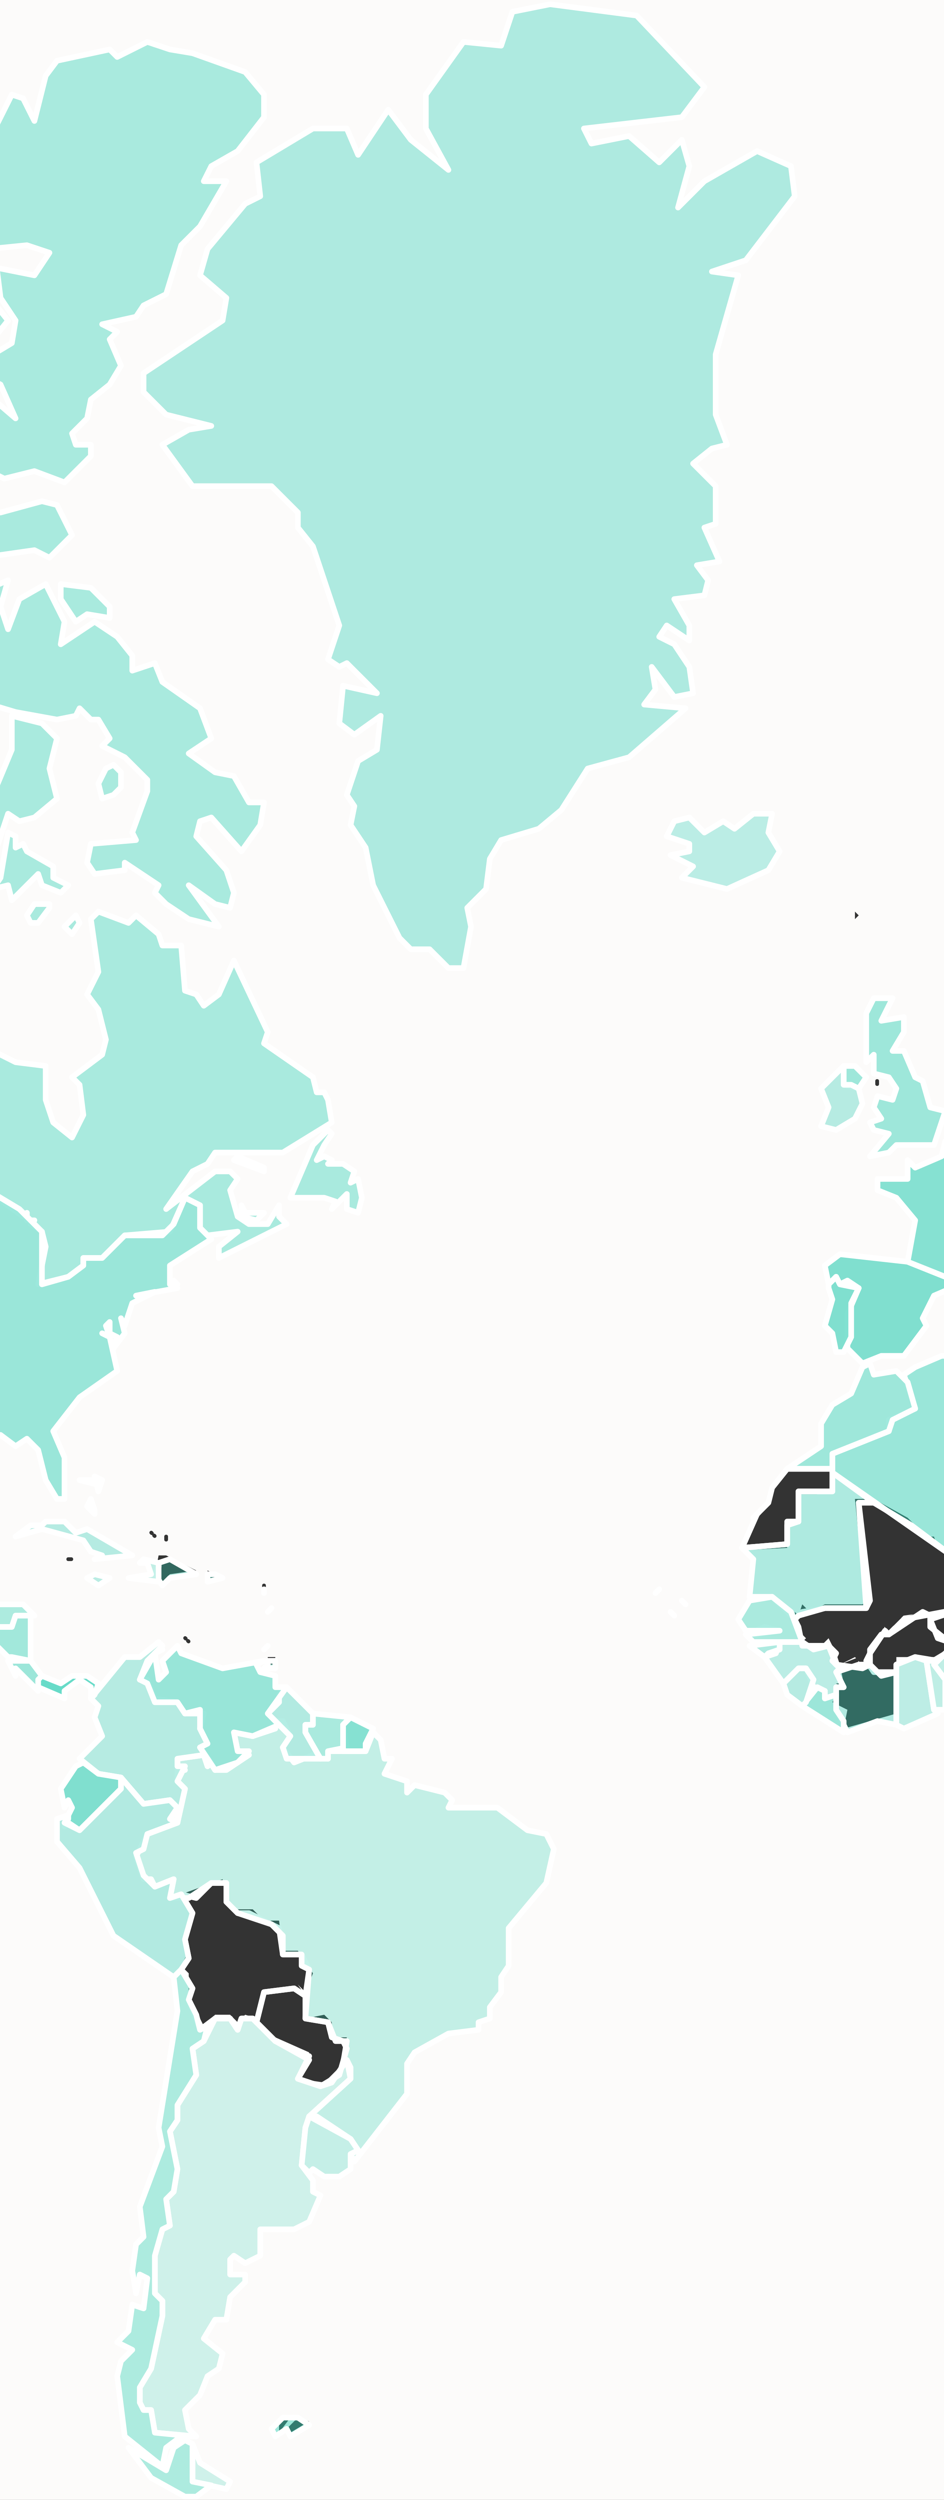 <?xml version="1.0" encoding="UTF-8"?>
<svg id="Camada_2" data-name="Camada 2" xmlns="http://www.w3.org/2000/svg" viewBox="0 0 250.8 664">
  <rect x="0" y="0" width="250.8" height="664" fill="#333333" stroke="none"/>
  <defs>
    <style>
      .cls-1, .cls-2, .cls-3, .cls-4, .cls-5, .cls-6, .cls-7, .cls-8, .cls-9, .cls-10, .cls-11, .cls-12, .cls-13, .cls-14, .cls-15, .cls-16, .cls-17, .cls-18, .cls-19, .cls-20, .cls-21, .cls-22, .cls-23, .cls-24, .cls-25, .cls-26, .cls-27, .cls-28, .cls-29, .cls-30, .cls-31, .cls-32, .cls-33, .cls-34 {
        fill-rule: evenodd;
      }

      .cls-1, .cls-35 {
        fill: #fcfbfa;
      }

      .cls-2 {
        fill: rgba(49, 207, 181, .28);
      }

      .cls-2, .cls-3, .cls-4, .cls-5, .cls-6, .cls-7, .cls-8, .cls-9, .cls-11, .cls-12, .cls-13, .cls-15, .cls-16, .cls-17, .cls-18, .cls-19, .cls-20, .cls-21, .cls-22, .cls-23, .cls-24, .cls-36, .cls-25, .cls-26, .cls-27, .cls-28, .cls-29, .cls-30, .cls-31, .cls-32, .cls-33 {
        stroke: #fff;
        stroke-linecap: round;
        stroke-linejoin: round;
        stroke-width: 1.5px;
      }

      .cls-3 {
        fill: rgba(49, 207, 181, .3);
      }

      .cls-4 {
        fill: rgba(49, 207, 181, .39);
      }

      .cls-5, .cls-34 {
        fill: rgba(49, 207, 181, .48);
      }

      .cls-6 {
        fill: rgba(49, 207, 181, .36);
      }

      .cls-7 {
        fill: rgba(49, 207, 181, .38);
      }

      .cls-8 {
        fill: rgba(49, 207, 181, .47);
      }

      .cls-9 {
        fill: rgba(49, 207, 181, .27);
      }

      .cls-10 {
        fill: rgba(49, 207, 181, .49);
      }

      .cls-11 {
        fill: rgba(49, 207, 181, .31);
      }

      .cls-12 {
        fill: rgba(49, 207, 181, .38);
      }

      .cls-13 {
        fill: rgba(49, 207, 181, .44);
      }

      .cls-14 {
        fill: rgba(49, 207, 181, .41);
      }

      .cls-15 {
        fill: rgba(49, 207, 181, .33);
      }

      .cls-16 {
        fill: rgba(49, 207, 181, .4);
      }

      .cls-17 {
        fill: rgba(49, 207, 181, .46);
      }

      .cls-18 {
        fill: rgba(49, 207, 181, .58);
      }

      .cls-19 {
        fill: rgba(49, 207, 181, .34);
      }

      .cls-20 {
        fill: rgba(49, 207, 181, .39);
      }

      .cls-21 {
        fill: rgba(49, 207, 181, .84);
      }

      .cls-22 {
        fill: rgba(49, 207, 181, .29);
      }

      .cls-23 {
        fill: rgba(49, 207, 181, .22);
      }

      .cls-24 {
        fill: rgba(49, 207, 181, .32);
      }

      .cls-36 {
        fill: none;
      }

      .cls-25 {
        fill: rgba(49, 207, 181, .29);
      }

      .cls-26 {
        fill: rgba(49, 207, 181, .34);
      }

      .cls-27 {
        fill: rgba(49, 207, 181, .36);
      }

      .cls-28 {
        fill: rgba(49, 207, 181, .34);
      }

      .cls-29 {
        fill: rgba(49, 207, 181, .27);
      }

      .cls-30 {
        fill: rgba(49, 207, 181, .61);
      }

      .cls-31 {
        fill: rgba(49, 207, 181, .73);
      }

      .cls-32 {
        fill: rgba(49, 207, 181, .29);
      }

      .cls-33 {
        fill: rgba(49, 207, 181, .35);
      }
    </style>
  </defs>
  <path class="cls-35" d="M227.44,440.43l-4.3,1.7,4-2,.3.3Z"/>
  <path class="cls-35" d="M228.84,441.93l-.8.2v-1l.8.8Z"/>
  <path class="cls-35" d="M231.04,441.23l-1.7.6v-.1l.9-1.3.8.8Z"/>
  <path class="cls-35" d="M233.04,437.13h-.4l.6-.8-.2.8Z"/>
  <path class="cls-35" d="M253.14,437.13l-4-3,.5-.5,3.5,3.5Z"/>
  <path class="cls-35" d="M236.94,433.23l-.8-.2.1-.1,1.2-1.2-.5,1.5Z"/>
  <path class="cls-35" d="M235.54,432.63l-.6-.2v-.3h.1l.5.5Z"/>
  <path class="cls-35" d="M247.44,430.53l-1.3-1.3.9-.9,1.55-.19-1.15,2.39Z"/>
  <path class="cls-35" d="M239.44,429.73l.6-.6,2.8-.4-3.4,1Z"/>
  <path class="cls-35" d="M248.64,428.13h-.05s.05-.1.05-.1v.1Z"/>
  <path class="cls-1" d="M758.14,664.13H-266.86V-.87H758.14v665ZM74.14,646.13l3-4h-3v4ZM76.14,645.13l1,1,5-3-3-1-3,3ZM323.04,560.13l3,3v-2l4-2-3-3-4,4ZM48.14,503.13l3,4-2,6,1,5-2,4,2,2v6l4,8,3-3h4l2,2,2-2,3,1,5,5,9,4-2,4,1,1-2,2,7,1,5-5,1-7h-4v-4l-2-2-5,1v-6l-2-3,2,2,2-5-4-6h-4l-1-8h-4l-3-3h-4l-3-3-1-5-11,4ZM335.04,552.13h2v-4l-3-1,1,5ZM229.14,418.13l2,6-2,2h-10l-4,2-2-2-1,3-1-1,1,5,2,2-1,1,5,1,2-2,2,4,1,3,1,5h-2l1,1-2,4,4,2-1,5,14-4v-15h10l5-3h2l3-3v-2l3-1h2l3,3h15l1-2h2l.3-1,.7,2,3,1,1,7,2,1h-5v2l4.7,5.7-1.7.3-2,6,5,9,.3-.7-.3,1.7-7-1-2,2h4l-2,4,2,2v4l-3,1-2-2-3,3,1,3h-2l3,3h1.5l-1.5,3h12l4,6h4l1-3,5,1,3,11,4-.8v5.8l-5,1v10l3,3,3-1,8,2-5-1-12,3v10l-3,1v8l2,2v4h4l3-5,2,2h4l10.4-11.3.6.3h6l5-7v-10l-8.1-2.7,1.1-.3-1-1,2-2,6-1-1-1,.3-.7,2.7,2.7h2l-1,3,3,3,2-2v-4l-2-3h-2l1-9-3-3h-2l.5.8-5.5-2.8h-1l-1-2v-2l-3-2-1.8-10.6,2.8,4.6,3-5-1,1v-2h-1l-3.8,1,5.8-2-.8-2.3,7.8-.7,2-2v-3l3-3-3-6h-1l3-3,3,1,5,1,2,2h4l3-2,3,1,5-3h4l8-8-7.5-2.5,7.5,1.5,3-3v-6l-13,2-3-3-1.7,2.5-.3-.5,1-1-3,1,1-5-6-6h-6l-4,1-1,5-3,1v2l-3,3v2l-3-3v-4l-3,1,1,3-3,3-5-1-2,2h-6l-3-3-3.6,5.4-.4-.4h-2v-4l-3-2-3.4,2.9,1.4-2.9,3-1-3-5,3-5-1-1,4-2v-12l-21-11h-4v2h-3l-6-3-17,12-4,1-1,9v-8l-3-1v-2l-6-2-1-3h-2l-5-5-9-5h-5l2,20ZM-118.96,541.63c-.3,0-.5.2-.5.5v.8c0,.3.2.5.5.5s.5-.2.5-.5v-.8c0-.3-.2-.5-.5-.5ZM717.04,535.13h4l-8-6h-1l5,6ZM-201.56,528.73c-.2-.2-.5-.2-.7,0-.2.2-.2.5,0,.7l.2.2s.2.1.4.1c0,.1,0,.3.1.4l.2.2c.2.2.5.2.7,0,.2-.2.2-.5,0-.7l-.2-.2s-.2-.1-.4-.1c0-.1,0-.3-.1-.4l-.2-.2ZM-154.56,521.73c-.2-.2-.5-.2-.7,0-.2.2-.2.5,0,.7l.2.2c.1.1.3.1.4.1,0,.2.1.4.1.4l.2.2c.2.2.5.2.7,0,.2-.2.2-.5,0-.7l-.2-.2c-.1-.1-.3-.1-.4-.1,0-.2-.1-.4-.1-.4l-.2-.2ZM-179.86,520.53c-.3,0-.5.2-.5.5v.8c0,.3.2.5.5.5s.5-.2.5-.5v.1s0-.05,0-.08c0,.19.09.37.1.38l.2.2c.1.1.3.1.4.1,0,.2.1.39.1.4l.2.2c.2.2.5.2.7,0,.2-.2.2-.5,0-.7l-.2-.2c-.1-.1-.3-.1-.4-.1,0-.2-.1-.4-.1-.4l-.2-.2c-.2-.2-.5-.2-.7,0-.08.08-.09.21-.1.32v-.02s0-.7,0-.7c0-.3-.2-.5-.5-.5v-.1ZM-159.86,521.63c-.3,0-.5.2-.5.5s.2.5.5.5h.8c.3,0,.5-.2.5-.5s-.2-.5-.5-.5h-.8ZM-182.56,518.73c-.2-.2-.5-.2-.7,0l-.2.2c-.1.1-.1.3-.1.4-.19,0-.39.09-.4.1l-.2.2c-.2.2-.2.5,0,.7.2.2.5.2.7,0l.2-.2c.1-.1.1-.3.1-.4.2,0,.39-.1.4-.1l.2-.2c.2-.2.2-.5,0-.7ZM-162.86,518.63c-.3,0-.5.2-.5.5s.2.5.5.5h.8c.3,0,.5-.2.5-.5s-.2-.5-.5-.5h-.8ZM-169.95,516.63c-.3,0-.5.2-.5.5v.8c0,.3.2.5.5.5s.5-.2.5-.5v-.8c0-.3-.2-.5-.5-.5ZM-173.66,513.73c-.2-.2-.5-.2-.7,0-.2.2-.2.5,0,.7l.2.2c.1.1.3.1.4.1,0,.2.1.4.1.4l.2.2c.2.2.5.2.7,0,.2-.2.2-.5,0-.7l-.2-.2c-.1-.1-.3-.1-.4-.1,0-.2-.1-.4-.1-.4l-.2-.2ZM-260.86,511.63c-.3,0-.5.2-.5.5s.2.5.5.5h.8c.3,0,.5-.2.5-.5s-.2-.5-.5-.5h-.8ZM369.44,503.73c-.2-.2-.5-.2-.7,0-.2.2-.2.5,0,.7l.2.2c.1.1.3.1.4.1,0,.2.1.4.1.4l.2.2c.2.2.5.2.7,0,.2-.2.2-.5,0-.7l-.2-.2c-.1-.1-.3-.1-.4-.1,0-.2-.1-.4-.1-.4l-.2-.2ZM706.14,502.13h2l-3-2,1,2ZM717.14,502.13h2l-1-1-1,1ZM-149.96,498.63c-.3,0-.5.2-.5.5v.8c0,.3.2.5.5.5s.5-.2.5-.5v-.8c0-.3-.2-.5-.5-.5ZM700.14,499.13l3-1h-2l-1-1v2ZM601.14,497.13l1,1,6-2-1-1h-4l-2,2ZM693.14,495.13h2l-1-1-1,1ZM264.44,469.73c-.2-.2-.5-.2-.7,0-.2.2-.2.5,0,.7l.2.2s.2.1.4.1c0,.1,0,.3.1.4l.2.2c.2.2.5.2.7,0,.2-.2.2-.5,0-.7l-.2-.2s-.2-.1-.4-.1c0-.1,0-.3-.1-.4l-.2-.2ZM273.04,468.13l5-1v-2h-4l-1,3ZM570.14,458.13l2,2,1-3-3,1ZM734.04,453.63c-.3,0-.5.2-.5.5h.1c0,.3.2.5.5.5h.7c.3,0,.5-.2.5-.5s-.2-.5-.5-.5h-.8ZM674.04,445.63c-.3,0-.5.2-.5.5v.8c0,.3.2.5.5.5s.5-.2.5-.5v-.8c0-.3-.2-.5-.5-.5ZM542.14,405.13l-1-1-2,2-2-2,2,4-.2.2-2.8-2.2-1-1v4l-1-1-3,2v2l3,3-1,5,1,1,3-3h4l6,8-2,4h6l1-5v10l-9,7h2l-1,5,3-2v-3l2,2,1-3,7-3-1-11-9-9v-4l3-3-1-1,4-2h-2l-2-4-3-1-4,2ZM71.14,442.13h2v-2h-2v2ZM49.54,434.73c-.2-.2-.5-.2-.7,0-.2.2-.2.5,0,.7l.2.2s.2.1.4.1c0,.1,0,.3.1.4l.2.2c.2.2.5.2.7,0s.2-.5,0-.7l-.2-.2s-.21-.1-.4-.1c0-.1,0-.3-.1-.4l-.2-.2ZM658.34,431.83c-.2-.2-.5-.2-.7,0l-.2.2s-.1.21-.1.4c-.1,0-.3,0-.4.1l-.2.2c-.2.2-.2.5,0,.7.2.2.5.2.7,0l.2-.2s.1-.2.1-.4h.3l.1-.1.2-.2c.2-.2.2-.5,0-.7ZM661.34,426.83c-.2-.2-.5-.2-.7,0l-.2.2s-.1.21-.1.4c-.1,0-.3,0-.4.1l-.2.2c-.2.2-.2.5,0,.7.2.2.5.2.7,0l.2-.2s.1-.2.1-.4c.1,0,.3,0,.4-.1l.2-.2c.2-.2.2-.5,0-.7ZM70.14,420.63c-.3,0-.5.2-.5.5v.8c0,.3.2.5.5.5s.5-.2.5-.5v-.8c0-.3-.2-.5-.5-.5ZM41.14,418.13l2,2,2-2,7-1-8-4h-2l-1,5ZM55.14,419.13h4l-4-2v2ZM18.14,413.63c-.3,0-.5.2-.5.5s.2.5.5.5h.8c.3,0,.5-.2.5-.5s-.2-.5-.5-.5h-.8ZM209.14,390.63l-3.9,5-1,4-2.5,3-2,3-1,2-1.6,4h2.6l9.4-.5v-5.5l3.1-1v-7.75h4.7l4.2-.25v-6.5h-9.9l-2.1.5ZM44.14,407.63c-.3,0-.5.2-.5.5v.8c0,.3.2.5.5.5s.5-.2.5-.5v-.8c0-.3-.2-.5-.5-.5ZM40.54,406.73c-.2-.2-.5-.2-.7,0-.2.2-.2.5,0,.7l.2.2s.2.1.4.1c0,.1,0,.3.1.4l.2.2c.2.2.5.2.7,0s.2-.5,0-.7l-.2-.2s-.21-.1-.4-.1c0-.1,0-.3-.1-.4l-.2-.2ZM571.44,404.83c-.2-.2-.5-.2-.7,0l-.2.2s-.1.2-.1.4c-.1,0-.3,0-.4.1l-.2.2c-.2.2-.2.5,0,.7.2.2.5.2.7,0l.2-.2s.1-.2.1-.4c.1,0,.3,0,.4-.1l.2-.2c.2-.2.2-.5,0-.7ZM474.14,383.13v2l3,3,1-1,3,3h6l3,3,7-1v-4l-3,1-6-2-9-7h-2l-3,3ZM499.14,389.13l1,3h8l-2-4-3-1-4,2ZM438.14,284.13l-18,4v2l3,3h-4l1,3-3,1,4,3-1,3-3-1-2,2-3-3h-4l-3,3-4-2v2l-2-4h-4v-2l-2,2-2-2-7,6,1,3-4-2-2,2v6l2,3h2l3,6,6-3,5,1-1,5,2,1h-6l-1,1,2,2h-4l5,7h2v4l2-1,4,4h-6l.9,4.3-.9-.3,1,1v-.67l2,.67h-2v2l1-1,2,2-1,5,10-3,8,4v2l3,1,.8,2.2-.8.8-2,8,1,5,3,1v2l-3,3,13,1,3-1-1-3,5-2-1-1,5-1v-2l3-3-1-1,3-1,2-4-1-3,8.7-4.3,1.3.3v-4l-3-1-.9-2.8.9-.2,2-4h6v-2h4l6-5-6-2h2l4,2,2-4-2-4,1-2h-2l5-2,3,1-1-3,2-6,6,2,2-2-1-4,4-2,1-3-2-2-2,2-6-7-5,1-4-2-2,2-4-10-6-6,1-1-9,5v-4h-6l-2-6h-6l-3,3ZM343.14,376.63c-.3,0-.5.2-.5.5s.2.5.5.5h.8c.3,0,.5-.2.5-.5s-.2-.5-.5-.5h-.8ZM346.14,372.63c-.3,0-.5.2-.5.5v.5c0,.3.2.5.5.5-.3,0-.5.2-.5.5v1c0,.3.2.5.5.5-.3,0-.5.2-.5.5v.5c0,.3.2.5.5.5s.5-.2.5-.5v-.5c0-.3-.2-.5-.5-.5.3,0,.5-.2.5-.5v-1c0-.3-.2-.5-.5-.5.3,0,.5-.2.5-.5v-.5c0-.3-.2-.5-.5-.5ZM615.14,338.13l-1-1-4,2,1,3-5-2-1,3h-2l-3,3v2l1-1,2,2-2,4,2,2,5.1-1.3-2.1,1.3,1,3h-2l2,4-2,2,1,3,8-4v-6l-3-5-.3.2-.7-2.2h-2l2-4,1,1,4-4v-4l1,1v-2h2l-2-3-1,3ZM342.84,363.43l-2.7.7h-1l1.5.5.5.5.2-.2.8.2-.5-.5,1.2-1.2,1.3-.3h-1l-.3.3ZM466.14,364.13l1-1h-2l1,1ZM381.14,342.13l-3-2v3h-2v1.8l-1.3-1.8-.7-1h-4v4l4,2.4v1.6l3,1,1.5-1.5.5.5,2-2h2l1,5,3-7h2l-4-6-4,2ZM281.04,306.13l-1-1,5,7h3l-1,1-3-1v2h-2l1,3h-10v1.7l-2-2.7h-1l-7,5v2l2-2,1,3,4-2,2,2,1-3,1,1,2-2h-2l-.8-1h7.8v2l7,1,4-2,1-1.7v3.7l6,2,1-.2v4.2l-1-1-5-1h-3l1,5,7,6-1-1,3-3v-3l1,1-1,3h4l-2,4,2,2-1,2h6v-4h-1l2-2v-6l-4-2v-2h-2l-1-3h-1l4-1-1-1,3-3v-2h2v-2l-1,1-4-2h-.67c.38-.08,4.67-2,4.67-2l-2-2h-6l-3-1-3-3-3,1-1-3-5-1-6,4ZM524.14,301.13l2,4-2,2h-8l-7-5-13,9v2l7,3,2,4-1,7h8l6,4v2l3,3,14,1,2,2,8,2,8-4h6l5-5-1-3,2-2,5,1,12-8,5,1v-2l-4-4h-8l3-8-2-1-2,1-3-2-4,4-1-1-8,2-12-6-6,2-4-6-6-2-2-1-4,4ZM282.44,330.73c-.2-.2-.5-.2-.7,0l-.2.2c-.1.1-.1.3-.1.4-.2,0-.39.1-.4.1l-.2.2c-.2.2-.2.5,0,.7.2.2.5.2.7,0l.2-.2c.1-.1.1-.3.1-.4.2,0,.39-.1.4-.1l.2-.2c.2-.2.2-.5,0-.7ZM322.04,314.13l4,6,1,5,2-4,3,1-2-2-1-5-4-2-3,1ZM262.04,307.13l2,2-1-3-1,1ZM321.04,281.13v2h-2v4l-1-1-5,3,1,5-2,1,2,4,4-2,5,1,2,2h8l1-3h2l-1-5,4-2-3-1,1-1-3-3v-4l-2-2-6-2-5,4ZM233.04,286.63c-.3,0-.5.2-.5.5v.8c0,.3.2.5.5.5s.5-.2.5-.5v-.8c0-.3-.2-.5-.5-.5ZM305.14,256.63c-.3,0-.5.2-.5.5s.2.5.5.5h.8c.3,0,.5-.2.5-.5s-.2-.5-.5-.5h-.8ZM303.14,253.63c-.3,0-.5.2-.5.5v.5c0,.3.2.5.5.5-.3,0-.5.2-.5.5v.5c0,.3.2.5.5.5s.5-.2.5-.5v-.5c0-.3-.2-.5-.5-.5.3,0,.5-.2.5-.5v-.5c0-.3-.2-.5-.5-.5ZM305.14,253.63c-.3,0-.5.2-.5.5v.8c0,.3.2.5.5.5s.5-.2.5-.5v-.8c0-.3-.2-.5-.5-.5ZM227.14,244.13l1-1-1-1v2Z"/>
  <path class="cls-23" d="M60.14,661.13l-9-2v-10l2,5,8,5-1,2ZM61.14,536.13l2,3,1-3h3l6,6,9,4-3,6,6,2,3-1,4-6,1,5-11,10-1,3-1,10,3,4v3l2,1-3,7-4,2h-9v7l-4,2-3-2-1,1v4h4v2l-4,4-1,6h-3l-3,5,5,4-1,4-3,2-2,5-4,4,1,5,2,2-11-1-1-6h-2l-1-2v-4l3-5,3-14v-4l-2-2v-10l2-7,2-1-1-7,2-2,1-6-2-10,2-3v-4l5-8-1-7,3-2,3-6h4Z"/>
  <path class="cls-36" d="M67.14,536.13h-3l-1,3-2-3h-4l-4,3-3-8,1-3-3-5,2-3-1-5,2-7-3-5,4,1,4-4h4v5l3,3h3l8,4,1,7h5l2,4-1,7-3-2-8,1-2,8-1-1Z"/>
  <path class="cls-2" d="M82.14,562.13l11-10v-3l-1-2-1,1,1-6h-3l-2-5-6-1,1-13-2-1v-3h-5v-5l-3-3-9-3-3-3v-5h-4l-6,4h-5l1-5-5,2-1-2h-2l-2-6,3-6,8-3,2-9-2-2v-3h2l-2-1v-2l7-1,1,3,1-1,1,2h3l6-4-3-1-1-5,5,1,6-2v-2h2l2,4-2,3,3,4,5-2,4,1v-2h10l2-5,2,2,1,5h2l-2,4,6,2v3l2-2,8,2,2,2-1,2h13l8,6,5,1,2,4-2,9-10,12v10l-2,3v4l-3,4v3l-3,1v2l-8,1-9,5-2,3v8l-14,18-1-2,2-1-2-3-9-6h-2Z"/>
  <path class="cls-4" d="M51.14,649.13v10l5,1-4,3h-3l-9-5-6-8,10,6,2-6,3-2,2,1ZM52.14,535.13l1,4,2-1-1,4-3,2,1,7-5,8v4l-2,3,2,10-1,6-2,2,1,7-2,1-2,7v10l2,2v4l-3,14-3,5v4l1,2h2l1,6,10,1h-3l-4,3-1,5-10-8-2-16,1-4,3-3-4-2,3-3,1-7,3,1,1-8-2-1-1,5-1-6,1-7,2-2-1-8,6-16-1-5,5-31-1-9,2-2,3,5-1,3,2,4Z"/>
  <path class="cls-19" d="M32.14,472.13l-6-1-5-4,6-6-2-5,1-3-2-2,9-11h4l5-4,1,1-4,4-2,5h2l2,5,6,1,2,3h5l-1,4,2,4-2,1,3,4-1,1-1-3-7,1v2h2l-2,4,2,2-2,9v-4l-2-2-7,1-6-7Z"/>
  <path class="cls-30" d="M18.14,482.13l1-2-1-2-1,2-1-5,4-6,2-1,4,3,6,1v3l-11,11-3-2-1,1,1-2v-1Z"/>
  <path class="cls-6" d="M76.14,448.13l7,7v3h-2v2l4,7h-9l-1-3,2-3-6-6,3-3v-2l2-2Z"/>
  <path class="cls-27" d="M48.14,523.13l-2,2-16-11-9-18-6-7v-6l3-1-1,2,4,2,11-11v-3l6,7,7-1,2,2-2,3,2,1-8,3-1,4-2,1,2,6,3,3,5-2-1,5,3-1,3,5-2,7,1,5-2,3Z"/>
  <path class="cls-36" d="M68.14,537.13l2-8,8-1,3,2v6l6,1,1,4,3,1,1,2-2,7-5,3-6-2,3-5-9-5-5-5Z"/>
  <path class="cls-16" d="M83.14,455.13l10,1-2,2,1,6-5,1v2h-2l-4-7v-2h2v-3Z"/>
  <path class="cls-29" d="M82.14,562.13l11,6,2,3-2,1v4l-3,2h-4l-3-2-1,1-2-2,1-10,1-3Z"/>
  <path class="cls-10" d="M41.14,439.13l1,7,2-2-1-3,4-4,1,2,11,4,11-2-2,1,1,2,4,1v3h3l-5,7,3,3-7,3-5-1,1,5h3l-3,3-6,2-4-6,2-1-2-4v-5l-4,1-2-3h-6l-2-5-2-1,4-7Z"/>
  <path class="cls-36" d="M43.14,438.13l-2,1M41.14,439.13l1,7,2-2-1-3,4-4,1,2,11,4,11-2-2,1,1,2,4,1v3h3l-5,7,3,3-7,3-5-1,1,5h3l-3,3-6,2-4-6,2-1-2-4v-5l-4,1-2-3h-6l-2-5-2-1,4-7Z"/>
  <path class="cls-13" d="M25.14,402.13l-2-2,1-2,1,3v1ZM25.14,394.13l-4-1h4v1ZM27.14,393.13l-1,3-1-4,2,1Z"/>
  <path class="cls-14" d="M65.14,322.13h5l-2,2-4-1v-3l1,2ZM70.14,311.13l-8-3,1-1,7,3v1ZM-104.86,314.13l-6-2-8-7,7,1,3,4,3,1,1,3ZM86.14,304.13l-2,4,2-1,2,1-1,1h4l3,2-1,3,2-1,1,5-1,4-3-1v-4l-4,4,1-2-3-1h-9l6-14,4-4,1,1-2,3ZM-132.86,288.13h4l-1,6,3,3-6-7v-2ZM21.14,245.13l-2,3-2-2,3-3,1,2ZM13.14,241.13l-3,4h-2l-1-2,2-3h4v1ZM4.14,222.13v3l2-1,1,2,7,4v3l4,2-2,2-5-2-1-3-7,7-1-4-4,1,2-3,2-12,2,1ZM30.14,211.13l-3,1-1-4,2-4,2-1,2,2v4l-2,2ZM-25.86,196.13l-2,3-4-2-2,1-4-4,3-2,2-4,5,5,2,3ZM-11.86,193.13v8l4-6,4,5-1,6,3,5,5-12v-9l8,2,4,4-2,8,2,8-6,5-4,1-3-2-4,12-4,4-4,1-2,3v4l-7,5-3,7-1,11,4,1,2,9,4-1,6,2,5,5,6,3,8,1v9l2,6,5,4,3-6-1-8-2-2,8-6,1-4-2-8-3-4,3-6-2-14,2-2,8,3,2-2,6,5,1,3h5l1,12,3,1,2,3,4-3,4-9,9,19-1,3,13,9,1,4h2l1,2,1,6-13,8h-18l-2,3-4,2-7,10,13-10h4l2,2-2,3,2,7,3,2h5l3-5v3l2,2-18,9v-3l5-4-8,1-2-2v-6l-4-2-4,9-12,1-6,6h-5v2l-4,3-8,2,2-10-1-4-3-2,1-1h-2v-2l-1,1-11-8h-10l-7-2-2-3-1,2h-78l-8-7-5-1-2-7-3-2-4-8,1-8-5-3-4-10-6-7-6,4-4-6-6-1v-64l13,6,6-6,4,1,9-5,2,3,3-6,6,8,4-5v6l4-1,1-3,18,9,3-1,4,4-4,4,13,1,2-2,3,5,3-4-3-3,2-3,6-1,5,6,3-1,5,4,9-1v-5l2-1,5,2v7l1-6,3,1,1-8-6-9v-9l3-7,4,2,3,4,4,10-3,4,5,1ZM-78.86,161.13l-1,5,6-3,4,4,3-4,3,3,2,9,2-4-2-10h5l3,4,3,16,10,8-1,4h-4l2,3-1,3-14-3-5,3-12,2-2-4-4-2-2,1-4-6,7-3,4,1,3-2-5-2-10,1-2-4,7-3-10-2,5-11,7-6,3,2ZM-50.86,158.13l-3,7-4-7,1-2h4l2,2ZM29.14,161.13v3l-6-1-3,2-4-6v-4l8,1,5,5ZM.14,161.13l2,6,3-8,7-4,5,10-1,6,9-6,6,4,4,5v4l6-2,2,5,10,7,3,8-6,4,7,5,5,1,4,7h4l-1,6-5,7-8-9-3,1-1,4,8,9,2,6-1,4-4-1-7-5,8,11-8-2-6-4-3-3,1-2-9-6v2l-8,1-2-3,1-5,12-1-1-2,4-11v-3l-6-6-6-3,2-2-3-5h-2l-3-3-1,2-5,1-11-2-10-3-3-3,3-4h-4l-1-9,3-9,3-4,7-3-2,7ZM-38.86,154.13l3,2,5-1,1,3-3,4,4,4v9l-5,3h-3l-1-4-8-7,1-3,5,1-3-6,4-5ZM-18.86,164.13l-3,7h-3l-2-13,1-4,3-3h6l6,3-5,9-3,1ZM-96.86,177.13l-7,5-2-4-6-5,5-18-2-6,9-1,4,2h8l5,8-10,9-4,6v4ZM-19.86,142.13l-2,4-4-1-3-3,1-5,4-3,3,4,1,4ZM-33.86,122.13l2,5-1,15-5,1-3-2v-7l-5,1v-9l3,1,5-5,4,1v-1ZM-61.86,128.13l1,4,3-2,3,1-1,10-10,2-7,5h-5v-3l6-5-13,1-4-2,4-11,3-4,8,5,5,6,5,1-4-11,2-4,3,1,1,6ZM-22.86,117.13l3,4h5l3,4-1,4,4,3,1,3,8,1,11-3,4,1,4,8-6,6-4-2-14,2-12-5-1-11-3-6-6-1-3-4,1-5,6,1ZM-84.86,110.13v10l-2,4h-3l-5,6-5,1-3-2,10-18,5,1,3-2ZM-20.86,111.13h-7v-4h5l2,3v1ZM-66.86,109.13l-6,4-4-5,2-4,5-1,4,2-1,4ZM-65.86,96.13l-3,3h-5v-2l4-4,4,3ZM-26.86,104.13l-4,3-2-3-2-12,6,2,3,5-1,5ZM-38.86,100.13l1,6-4-1-5-5h-6l3-5-4-3v-6l6,2,7,6,2,6ZM-1.86,80.13l4,5-4,5-5,11-5,1-6-2-3-6v-5l2-4h-5l-3-5-2-8,4-13,3-1-1-4,6-1,4,10,9,7,2,10ZM51.14,14.13l14,5,5,6v6l-7,9-7,4-2,4h6l-7,12-5,5-4,13-6,3-2,3-9,2,4,2-2,2,3,7-3,5-5,4-1,5-4,4,1,3h4v3l-7,7-8-3-8,2-4-2h-6v-6l5-3-1-10,2-1,7,6L.14,102.13l-4-2,2-6,5-3,1-6L.14,79.13l-1-8,10,2,4-6-6-2-10,1-5-6-6-13-1-6L-.86,33.13l4-8,3,1,3,6,3-12,3-4,14-3,2,2,8-4,6,2,6,1Z"/>
  <path class="cls-36" d="M-53.86,165.13l-3-4h-5l2,10-2,4-2-9-3-3-3,4-4-4-6,3,1-5-3-2-7,6-5,11,10,2-7,3,2,4,10-1,5,2-3,2-4-1-7,3,4,6,2-1,4,2,2,4,12-2,5-3,14,3,1-3-2-3h4l1-4-10-8-3-16ZM-53.86,165.13l3-7-2-2h-4l-1,2,4,7ZM65.14,322.13h5l-2,2-4-1v-3l1,2ZM70.14,311.13l-8-3,1-1,7,3v1ZM-104.86,314.13l-6-2-8-7,7,1,3,4,3,1,1,3ZM86.14,304.13l-2,4,2-1,2,1-1,1h4l3,2-1,3,2-1,1,5-1,4-3-1v-4l-4,4,1-2-3-1h-9l6-14,4-4,1,1-2,3ZM-132.86,288.13h4l-1,6,3,3-6-7v-2ZM21.14,245.13l-2,3-2-2,3-3,1,2ZM13.14,241.13l-3,4h-2l-1-2,2-3h4v1ZM4.14,222.13v3l2-1,1,2,7,4v3l4,2-2,2-5-2-1-3-7,7-1-4-4,1,2-3,2-12,2,1ZM30.14,211.13l-3,1-1-4,2-4,2-1,2,2v4l-2,2ZM-25.86,196.13l-2,3-4-2-2,1-4-4,3-2,2-4,5,5,2,3ZM-11.86,193.13v8l4-6,4,5-1,6,3,5,5-12v-9l8,2,4,4-2,8,2,8-6,5-4,1-3-2-4,12-4,4-4,1-2,3v4l-7,5-3,7-1,11,4,1,2,9,4-1,6,2,5,5,6,3,8,1v9l2,6,5,4,3-6-1-8-2-2,8-6,1-4-2-8-3-4,3-6-2-14,2-2,8,3,2-2,6,5,1,3h5l1,12,3,1,2,3,4-3,4-9,9,19-1,3,13,9,1,4h2l1,2,1,6-13,8h-18l-2,3-4,2-7,10,13-10h4l2,2-2,3,2,7,3,2h5l3-5v3l2,2-18,9v-3l5-4-8,1-2-2v-6l-4-2-4,9-12,1-6,6h-5v2l-4,3-8,2,2-10-1-4-3-2,1-1h-2v-2l-1,1-11-8h-10l-7-2-2-3-1,2h-78l-8-7-5-1-2-7-3-2-4-8,1-8-5-3-4-10-6-7-6,4-4-6-6-1v-64l13,6,6-6,4,1,9-5,2,3,3-6,6,8,4-5v6l4-1,1-3,18,9,3-1,4,4-4,4,13,1,2-2,3,5,3-4-3-3,2-3,6-1,5,6,3-1,5,4,9-1v-5l2-1,5,2v7l1-6,3,1,1-8-6-9v-9l3-7,4,2,3,4,4,10-3,4,5,1ZM29.14,161.13v3l-6-1-3,2-4-6v-4l8,1,5,5ZM.14,161.13l2,6,3-8,7-4,5,10-1,6,9-6,6,4,4,5v4l6-2,2,5,10,7,3,8-6,4,7,5,5,1,4,7h4l-1,6-5,7-8-9-3,1-1,4,8,9,2,6-1,4-4-1-7-5,8,11-8-2-6-4-3-3,1-2-9-6v2l-8,1-2-3,1-5,12-1-1-2,4-11v-3l-6-6-6-3,2-2-3-5h-2l-3-3-1,2-5,1-11-2-10-3-3-3,3-4h-4l-1-9,3-9,3-4,7-3-2,7ZM-38.86,154.13l3,2,5-1,1,3-3,4,4,4v9l-5,3h-3l-1-4-8-7,1-3,5,1-3-6,4-5ZM-18.86,164.13l-3,7h-3l-2-13,1-4,3-3h6l6,3-5,9-3,1ZM-96.86,177.13l-7,5-2-4-6-5,5-18-2-6,9-1,4,2h8l5,8-10,9-4,6v4ZM-19.86,142.13l-2,4-4-1-3-3,1-5,4-3,3,4,1,4ZM-33.86,122.13l2,5-1,15-5,1-3-2v-7l-5,1v-9l3,1,5-5,4,1v-1ZM-61.86,128.13l1,4,3-2,3,1-1,10-10,2-7,5h-5v-3l6-5-13,1-4-2,4-11,3-4,8,5,5,6,5,1-4-11,2-4,3,1,1,6ZM-22.86,117.13l3,4h5l3,4-1,4,4,3,1,3,8,1,11-3,4,1,4,8-6,6-4-2-14,2-12-5-1-11-3-6-6-1-3-4,1-5,6,1ZM-84.86,110.13v10l-2,4h-3l-5,6-5,1-3-2,10-18,5,1,3-2ZM-20.86,111.13h-7v-4h5l2,3v1ZM-66.86,109.13l-6,4-4-5,2-4,5-1,4,2-1,4ZM-65.86,96.13l-3,3h-5v-2l4-4,4,3ZM-26.86,104.13l-4,3-2-3-2-12,6,2,3,5-1,5ZM-38.86,100.13l1,6-4-1-5-5h-6l3-5-4-3v-6l6,2,7,6,2,6ZM-1.86,80.13l4,5-4,5-5,11-5,1-6-2-3-6v-5l2-4h-5l-3-5-2-8,4-13,3-1-1-4,6-1,4,10,9,7,2,10ZM51.14,14.13l14,5,5,6v6l-7,9-7,4-2,4h6l-7,12-5,5-4,13-6,3-2,3-9,2,4,2-2,2,3,7-3,5-5,4-1,5-4,4,1,3h4v3l-7,7-8-3-8,2-4-2h-6v-6l5-3-1-10,2-1,7,6L.14,102.13l-4-2,2-6,5-3,1-6L.14,79.13l-1-8,10,2,4-6-6-2-10,1-5-6-6-13-1-6L-.86,33.13l4-8,3,1,3,6,3-12,3-4,14-3,2,2,8-4,6,2,6,1Z"/>
  <path class="cls-8" d="M10.14,449.13l-6-6v2l-2-4h6l3,4-1,3v1Z"/>
  <path class="cls-33" d="M12.14,404.13h5l3,3,3-1,12,7-10,1,2-1-3-1-2-3-11-3-7,2,4-3h3l1-1Z"/>
  <path class="cls-28" d="M42.14,415.13l3-1,7,4-7,1-2,2-2-3,1-2v-1Z"/>
  <path class="cls-22" d="M38.14,414.13l4,1v5l-8-1,6-1-1-3h-2l1-1Z"/>
  <path class="cls-20" d="M-1.86,435.13l-2-3-4-2,4-4H6.14l3,3h-5l-1,3H-.86v3h-1Z"/>
  <path class="cls-15" d="M25.14,418.13l4,1-3,2-3-2,2-1Z"/>
  <path class="cls-13" d="M2.14,440.13l-5-5H-.86v-3H3.14l1-3h4v12l-5-1h-1Z"/>
  <path class="cls-31" d="M24.14,451.13v-3l-3-2-4,3v2l-7-3v-2l1-1,5,2,3-2h4l3,2-1,3-1,1Z"/>
  <path class="cls-34" d="M-195.86,417.13h-2v-4l4,2-2,1v1ZM-199.86,410.13l-2,1,1-1h1ZM-201.86,410.13h-2l1-1,1,1ZM-206.86,408.13h-2l2-1v1ZM-23.86,310.13l2,3,13,3,4-1,10,6,6,6v14l7-2,4-3v-2h5l6-6h10l3-3,3-7,4,2v6l3,3-11,7v5h2l-1-1,1,2-11,2,5-1-6,3-2,6-1-2,1,4-3,4,1-3-2-1v-3l-1,1,1,3,2,9-10,7-7,9,3,7v11h-2l-3-5-2-8-3-3-3,2-4-3H-7.86v4l-13-2-8,5-2,3,1,5-6-2-1-4-6-7h-2l-2,3-3-1-3-5-4-3-13,1-11-4,1-1-7,1-2-4-8-3v-2l-6-8,1-1-4-4-2-6,2-20-3-11,1-1,4,2,1,4v-8H-24.86v-2h1ZM-188.86,273.13l-3,2-2-1v-3l3-2h3l1,2-2,2ZM-224.86,258.13l-2,1-3-3h5v2ZM-241.86,234.13l1,2,2-1,5,3-2,2-3-3h-4l1-3ZM-194.86,179.13l2,4,6-1v2l4,2,3-1,14,4,4-1,7,4v64l6,1,4,6,6-4,6,7,4,10,5,3-1,6-9-12-1-5-11-2-6-6-17-5-3-3-4,2,1,3-11,5,1-9,3-2-4,2-6,8,2,3-3,4-6,3v3l-5,2-1,3-3,2-15,6,9-8h3l6-5,4-11-3,2-1-1-1,2-2-3-1,2-1-2-5,2,1-6-2-2-4,2-4-5v-3l-3-2,5-10h4l2-3,3,1,2-2-2-5,2-2-5,1-1,2-2-2h-8l-5-7,10-6h2v3h6l-2-5-4-2-4-7-4-3,1-4h5l4-4,3-8,11-4,5-5,4,2ZM57.14,418.13l2,1-4,1v-2h2Z"/>
  <path class="cls-36" d="M-197.86,412.13l-2-1M29.14,355.13l-1-3,1-1v3l2,1-1,3,3-4-1-4,1,2,2-6,6-3-5,1,11-2-1-2,1,1h-2v-5l11-7-3-3v-6l-4-2-3,7-3,3h-10l-6,6h-5v2l-4,3-7,2v-14l-6-6-10-6-4,1-13-3-2-3h-1v2h-78v8l-1-4-4-2-1,1,3,11-2,20,2,6,4,4-1,1,6,8v2l8,3,2,4,7-1-1,1,11,4,13-1,4,3,3,5,3,1,2-3h2l6,7,1,4,6,2-1-5,2-3,8-5,13,2v-4H.14l4,3,3-2,3,3,2,8,3,5h2v-11l-3-7,7-9,10-7-2-9ZM29.14,355.13l-2-1M-195.86,417.13h-2v-4l4,2-2,1v1ZM-199.86,410.13l-2,1,1-1h1ZM-201.86,410.13h-2l1-1,1,1ZM-206.86,408.13h-2l2-1v1ZM-188.86,273.13l-3,2-2-1v-3l3-2h3l1,2-2,2ZM-224.86,258.13l-2,1-3-3h5v2ZM-241.86,234.13l1,2,2-1,5,3-2,2-3-3h-4l1-3ZM-194.86,179.13l2,4,6-1v2l4,2,3-1,14,4,4-1,7,4v64l6,1,4,6,6-4,6,7,4,10,5,3-1,6-9-12-1-5-11-2-6-6-17-5-3-3-4,2,1,3-11,5,1-9,3-2-4,2-6,8,2,3-3,4-6,3v3l-5,2-1,3-3,2-15,6,9-8h3l6-5,4-11-3,2-1-1-1,2-2-3-1,2-1-2-5,2,1-6-2-2-4,2-4-5v-3l-3-2,5-10h4l2-3,3,1,2-2-2-5,2-2-5,1-1,2-2-2h-8l-5-7,10-6h2v3h6l-2-5-4-2-4-7-4-3,1-4h5l4-4,3-8,11-4,5-5,4,2ZM57.14,418.13l2,1-4,1v-2h2Z"/>
  <path class="cls-25" d="M71.14,441.13h2v2h-3l1-1v-1Z"/>
  <path class="cls-32" d="M254.14,454.13h-3v-8l-3-4,5-5,4,4v2l-3,3v8Z"/>
  <path class="cls-36" d="M238.14,444.13h-6l-2-3,1-2,4-6,1,1,9-6,2,1v3l5,4v2l-3,3-6-1-5,2v2Z"/>
  <path class="cls-27" d="M238.14,458.13l-5-1-8,3-3-6v-6h2l-2-4,6-2h3l3,3,4-1v14Z"/>
  <path class="cls-5" d="M280.14,403.13l-18,12-7,2-1-3-33-23v-5l15-6v-3l7-3-3-9,3-2,7-3h11l6-2,3,1v5l-3,5,5,6,2,9v15l5,2,1,2Z"/>
  <path class="cls-11" d="M249.14,455.13l-9,4-2-1v-16l5-2,3,1,2,13,1,1Z"/>
  <path class="cls-24" d="M222.14,450.13l-3,1v-2l-3-1-2-5h-2l-4,4-5-7,3-1,1-3h6l3,2,4-1,2,2-1,2,2,2-1,1,2,4h-2v2Z"/>
  <path class="cls-9" d="M198.14,434.13l5-2,4,1-6,1h-3Z"/>
  <path class="cls-12" d="M203.14,440.13l-4-3,8-1v2l-3,1-1,1Z"/>
  <path class="cls-8" d="M224.14,460.13l-11-7,4-5,2,1v2l3-1v4l2,3v3Z"/>
  <path class="cls-17" d="M231.14,362.13l1,3,6-1,3,3,2,7-6,3-1,3-15,6v4h-12l9-6v-6l3-5,5-3,3-7,2-1Z"/>
  <path class="cls-36" d="M211.14,430.13l2-2,6-1h11l1-2-3-26h4l10,6,12,9,1,3,3-1v7l-2,4-16,3-4,4h-2l-3,4v4l-2,1-7-1-2-5h-7l-1-5-1-2Z"/>
  <path class="cls-12" d="M211.14,430.13l-6-6h-6l1-10-3-3,12-1v-5l3-1v-8h9v-5l11,8h-4l2,28h-11l-7,2-1,1Z"/>
  <path class="cls-36" d="M252.14,438.13v-2l-3-1-2-5,9-3,2-4v-7l4-1,18-12,6,3,2-1,3,8-2,11-3,3-1,4,1,3h2l-2,2-2-3-3,2h-8l-12-3-3,1-2,6-3-2-1,1Z"/>
  <path class="cls-36" d="M221.14,390.13v6h-9v8h-3v6l-12,1,4-9-1,1,4-4,1-4,4-5h12Z"/>
  <path class="cls-16" d="M198.14,433.13l-2-3,3-5,6-1,5,4,3,8h-13l-2-2,9-1h-9Z"/>
  <path class="cls-26" d="M213.14,453.13l-4-3-1-3,4-4h2l2,3-2,6-1,1Z"/>
  <path class="cls-3" d="M251.14,454.13h-3l-2-13h3l-1,1,3,4v8Z"/>
  <path class="cls-36" d="M-265.86,520.13l1-2M753.14,522.13l1,3-4-2h3v-1ZM756.14,520.13l-2,1,4-3v2h-2Z"/>
  <path class="cls-30" d="M220.14,341.13l-1-5,4-3,18,2,10,4,3-1,1,3-7,3-3,6,1,2-6,8h-6l-5,2-4-4v-9l3-7-3-2-2,1-1-2-1,1-1,1Z"/>
  <path class="cls-18" d="M403.14,533.13h2l-2,1v-1ZM97.14,465.13h-6v-7l2-2,6,3-2,4v2ZM273.14,340.13l-1,2-2-3,3-3v4ZM256.14,306.13l13,6-2,6h-2l-2,3,3,6-1,1,2,6-2,2h-10l-4,3-10-4,2-11-5-6-5-2v-3h8v-5l2,2,7-3,1-4,2-1,2,2,1,2ZM718.14,533.13l3,4h-2l-6-6,1-1,3,3h1Z"/>
  <path class="cls-17" d="M230.14,286.13l-2,3-4-1v-5h3l3,3ZM237.14,265.13l-3,6,6-1v4l-3,5h3l3,7,2,1,2,7,4,1-3,9h-10l-2,2-5,1,5-6-4-1-1-2,3-1-2-3,1-3,4,1,1-3-2-3-4-1v-5l-2,2v-13l2-4h5ZM72.14,645.13l3-3h4l3,2-5,3-1-2-3,2-1-2Z"/>
  <path class="cls-24" d="M205.14,216.13l-1,5,3,5-3,5-11,5-12-3,3-3-6-3,5-1v-2l-6-2,2-4,4-1,4,4,5-3,3,2,5-4h5Z"/>
  <path class="cls-19" d="M228.14,289.13l1,4-2,4-5,3-4-1,2-5-2-5,6-6v5h2l2,1Z"/>
  <path class="cls-30" d="M220.14,341.13l2-2,1,2,5,1-2,4v9l-2,4h-2l-1-5-2-2,2-7-1-3v-1Z"/>
  <path class="cls-36" d="M70.14,423.13v-1"/>
  <path class="cls-36" d="M71.14,428.13l1-1"/>
  <path class="cls-36" d="M71.14,437.13l-1,1"/>
  <path class="cls-36" d="M178.14,428.13l1,1M181.14,425.13l1,1M175.14,422.13l-1,1"/>
  <path class="cls-36" d="M749.14,480.13v-1M743.14,476.13v-1M738.14,468.13v-1M-201.86,466.13l1,1"/>
  <path class="cls-7" d="M282.14,281.13l-2,4-3-3v-2l4-2,1,3ZM277.14,277.13l-4,5,1,2h-4v-11h3l3-3-1,6,2,1ZM113.14,25.13l10-14,10,1,3-9,10-2,23,3,18,19-6,8-26,3,2,4,10-2,8,7,6-6,2,7-3,11,7-7,14-8,9,4,1,8-13,17-9,3,7,1-6,21v16l3,8-4,1-5,4,6,6v10l-3,1,4,9-6,1,3,4-1,4-8,1,4,7v4l-6-4-2,3,4,2,4,6,1,7-5,1-6-8,1,6-3,4,11,1-15,13-11,3-7,11-6,5-10,3-3,5-1,8-5,5,1,5-2,11h-4l-5-5h-5l-3-3-7-14-2-10-4-6,1-5-2-3,3-9,5-3,1-9-7,5-4-3,1-10,9,2-8-8-2,1-3-2,3-9-7-21-4-5v-4l-7-7h-21l-8-11,7-4,6-1-12-3-6-6v-5l21-14,1-6-7-6,2-7,10-12,4-2-1-9,15-9h9l3,7,8-12,6,8,10,8-6-11v-9Z"/>
  <path class="cls-21" d="M655.14,304.13l2,8-4-2-1,7,2,7-2-3-2,3-1-32,3-2v-3l1,12,2,5ZM311.14,287.13h-9l4-4,5,2-1,1,1,1ZM-251.86,215.13l2,2-1-5,8,1,6,7-3,3-5,1-1,7h-3l-6-4v-3h-6l-2-3,1-2-4,2,2,3-2,3v-29l14,13v4ZM758.14,182.13l-3,1-1-3,4-4v6ZM-261.86,182.13h-4v-6h3l4,3-3,3ZM654.14,160.13l-10-1,3-4,3-1,4,4v2ZM675.14,141.13l-4,4-4-1-5-4v-4l6,2,7,3ZM659.14,135.13l-3,9-10-1-5,3-5-7,1-8,4-2h7l11,6ZM410.14,183.13h-11l-1-4-5-3-1-4,3-2v-6l6-8-3-1,7-9-1-5,16-14,9-2,5-5,6-1,2,5-2,3-19,12-9,10-8,19v8l6,7ZM550.14,118.13l1,6,3-3,8,1,9,10-1,6-13,12,8,4,2-2,2,7,1-3,5-1,9,1,1,5,11,1,1-7,10,2,5,5,1,6-2,4,4,7,4,3,3-9,5,4,5-2,5,3,2-3,5,1-2-8,4-4,25,6,10,12,12-2,5,2,3,3-1,6,4,3,4-2,10,2,5-1,5,7,4-3-2-5,1-4,9,3,6-1,8,4,4,4v29l-4,3-3-1,6,13-1,2-5-2-11,6-10,10-4-4-7,5-1-3-3,3-4-1-4,9v2l3,1v8h-3v7l-5,2-1,6-4,1-1,5-4,4-4-21,1-7,3-3v-3l4-1,10-13,6-4,2-9-4,1-1,5-8,6-2-7-7,2-7,10,2,3-6,2h-5v-4l-4-1-3,3-9-1-10,2-20,22,5,1,1,3,3,1,2-2h3l4,5v4l-4,17-14,21-4,2-4-2-4,3,1-10h6l2-4v-5l2-1,1-4-5,1-2,2h-4l-5-7-5-2-5-13-7-4-7,1-5,15-4,2-7-1-3-2-10,5-6-1-8-5-6,2-4-2-1-3-3-2-6-2-4,10-15-4-9,6-5,1-1-3-4,1-6-7-4,2-4-3-1,2-10-15,1-2-7,5h-3v-2l-4-2-3,1v-5l-6-1-2,2-21,6,3,4-3,1-2,3,4,4-1,2-12-1-4,2-9-5h-5l-6,8-3-3-3,9,3,3h2l2,3-1,2,2,1-7,7,5,11-3,2-8-6-2,1-4-3h-5l-9-5-3-3h2l3-4-2-1,4-2h-2v-2l4-2,1-6-13-5-1-3h-3l1-3-2-2-5,1-2-5,4-1-6-7,1-4h-4l-4-3-2-7v-7l5-7-3-3,10-14-5-4,2-4-3-5,2-6-3-8,2-6-4-5v-5l10-7,5,5,8,2,13,12v5l-3,4-5,2-13-6-2,1,5,5v10l6,4,1-3-2-3,2-2,7,4,2-2-2-5,7-7,5,3,2-5-3-4,2-5-2-4,8,2,1,4-3,1v4l2,3,4-2,1-4,16-11,2,1-3,5h4l11-6,4,5,3-5-3-5,1-3,13,5,10,9,2-4-3-6h-4v-14l9-18,7,2,1,6-3,7,3,9-1,11,4,5-7,15,3,1,4-4,3-7v-10h-3l-1-5,3-8-4-7,5-6-1-7h2l1,5-1,9,3,1-1-6,5-4h6l5,5-3-8v-10l5-2,13-1-2-6,3-7h3l6-6,7-1,1-3,8-1,2,2,6-6h6v-5l3-6,7-5,5,4-4,3,6,2ZM545.14,101.13l-16,5,5-19,2-2,3,1,7,9-1,6ZM391.14,66.13l-6,3v3l-4,3-3-4,2-5-6-1,5-3h4l1,4,4-7,5,4-2,3ZM530.14,92.13l-6,2-8-4-5-6-2-11-4-4,8-12,6-4,12,26-1,13Z"/>
</svg>